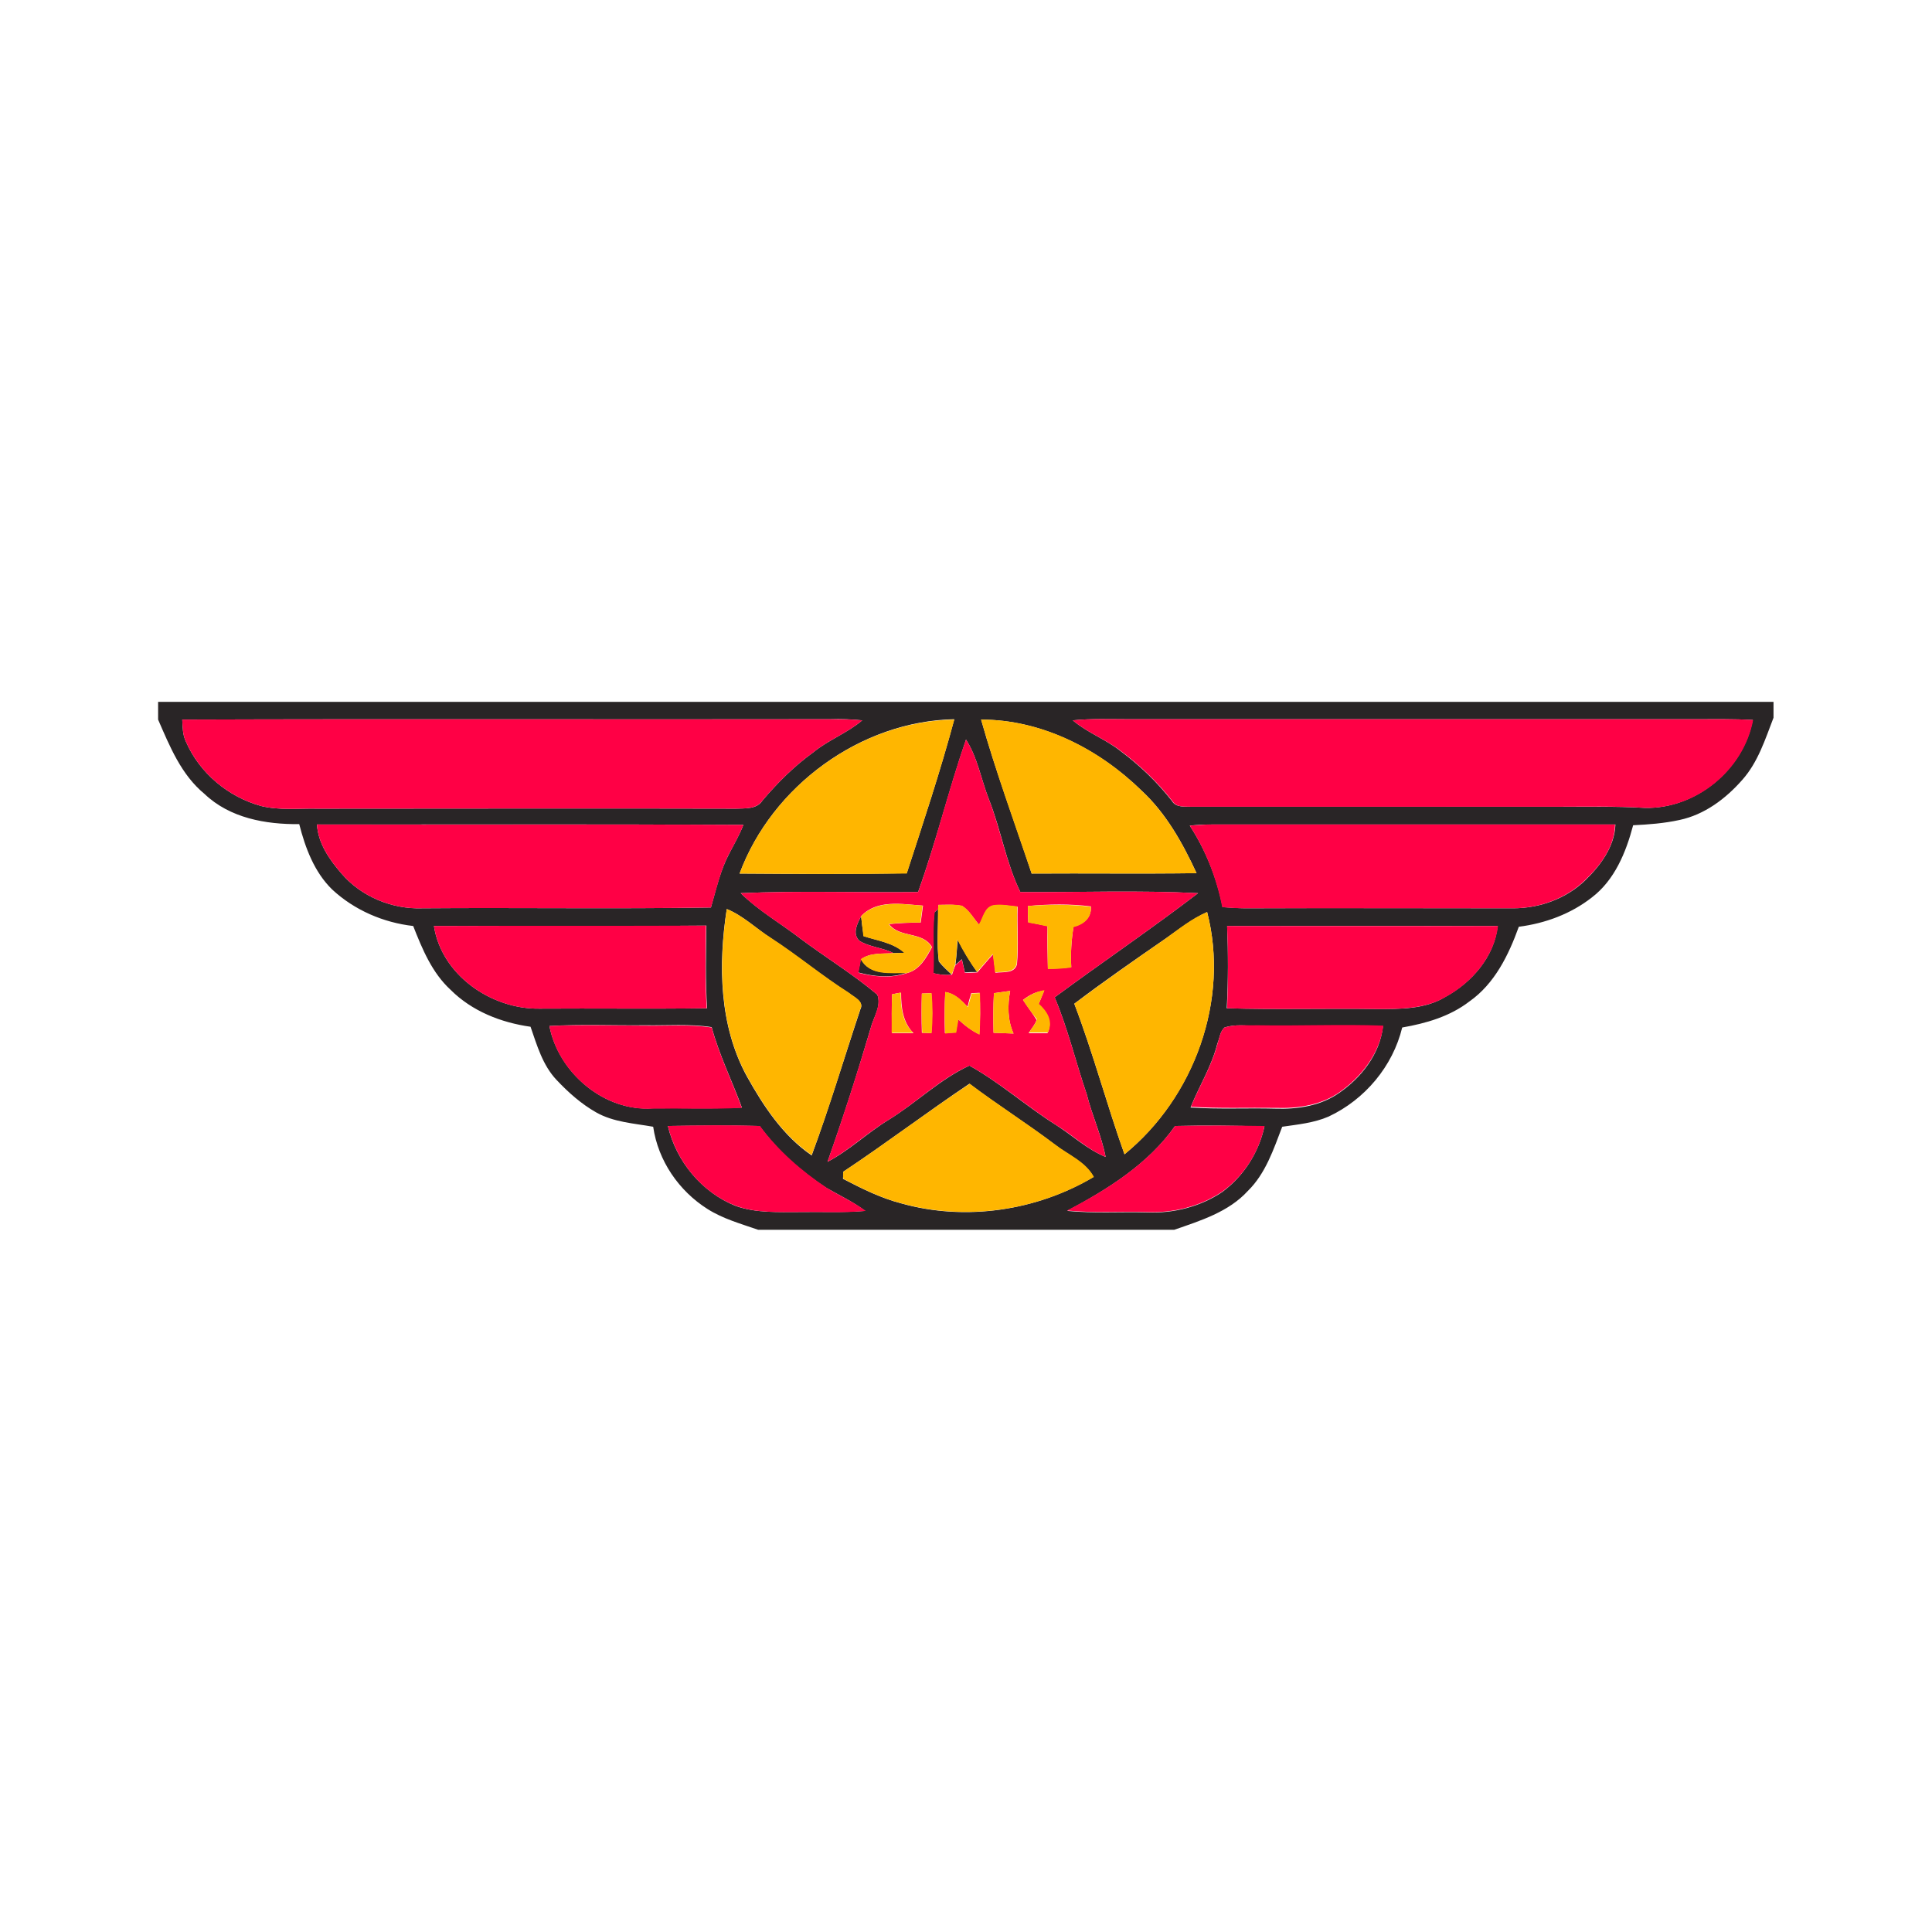 <?xml version="1.0" encoding="utf-8"?>
<!-- Generator: Adobe Illustrator 21.1.0, SVG Export Plug-In . SVG Version: 6.00 Build 0)  -->
<svg version="1.1" id="Layer_1" xmlns="http://www.w3.org/2000/svg" xmlns:xlink="http://www.w3.org/1999/xlink" x="0px" y="0px"
	 viewBox="0 0 512 512" style="enable-background:new 0 0 512 512;" xml:space="preserve">
<style type="text/css">
	.Drop_x0020_Shadow{fill:none;}
	.Round_x0020_Corners_x0020_2_x0020_pt{fill:#FFFFFF;stroke:#201600;stroke-miterlimit:10;}
	.Live_x0020_Reflect_x0020_X{fill:none;}
	.Bevel_x0020_Soft{fill:url(#SVGID_1_);}
	.Dusk{fill:#FFFFFF;}
	.Foliage_GS{fill:#FBDB44;}
	.Pompadour_GS{fill-rule:evenodd;clip-rule:evenodd;fill:#73ACE1;}
	.st0{fill:#FFFFFF;}
	.st1{opacity:0.96;fill:#211D1E;enable-background:new    ;}
	.st2{fill:#FF0045;}
	.st3{fill:#FFB600;}
</style>
<linearGradient id="SVGID_1_" gradientUnits="userSpaceOnUse" x1="0" y1="0" x2="0.707" y2="0.707">
	<stop  offset="0" style="stop-color:#DCDDE3"/>
	<stop  offset="0.178" style="stop-color:#D8D9DF"/>
	<stop  offset="0.361" style="stop-color:#CCCDD3"/>
	<stop  offset="0.546" style="stop-color:#B7B9BE"/>
	<stop  offset="0.732" style="stop-color:#9A9DA1"/>
	<stop  offset="0.918" style="stop-color:#76797D"/>
	<stop  offset="1" style="stop-color:#63676A"/>
</linearGradient>
<rect class="st0" width="512" height="512"/>
<g id="_x23_211d1ef4">
	<path class="st1" d="M42,186h428v4.2c-2.2,5.7-4.1,11.8-8.3,16.5c-4.4,5-10,9.2-16.6,10.6c-4.1,0.9-8.2,1.2-12.3,1.4
		c-1.9,7.2-4.9,14.5-10.9,19.1c-5.6,4.4-12.4,6.9-19.4,7.8c-2.7,7.5-6.4,15.1-13.1,19.8c-5.2,4-11.5,5.8-17.8,6.9
		c-2.5,10.3-9.9,19.1-19.5,23.6c-3.9,1.7-8.2,2.1-12.3,2.7c-2.3,6-4.4,12.4-9.1,17c-5.1,5.6-12.6,7.9-19.5,10.3H200.9
		c-4.6-1.6-9.3-2.9-13.4-5.5c-7.6-4.8-13.1-12.8-14.4-21.8c-5.1-0.9-10.5-1.2-15.1-3.8c-3.9-2.2-7.4-5.3-10.5-8.6
		c-3.7-3.9-5.2-9.2-6.9-14.1c-7.8-1.1-15.5-4.1-21.2-9.8c-4.9-4.5-7.5-10.8-9.9-16.9c-7.9-0.9-15.6-4.2-21.5-9.7
		c-4.7-4.6-7.1-11-8.7-17.3c-8.9,0.1-18.4-1.6-25.1-8c-6.2-5.1-9.2-12.6-12.3-19.7V186 M48.3,190.7c0.1,2,0.1,4.1,1,5.9
		c3.6,8.3,11.2,14.6,19.9,17c4.9,1.2,9.9,0.6,14.8,0.7c37,0,74-0.1,111,0c2.5-0.1,5.6,0.2,7.1-2.2c4-4.7,8.4-9.1,13.4-12.7
		c4-3.3,9-5.1,13-8.5c-2.8-0.3-5.7-0.4-8.5-0.3C162.8,190.7,105.5,190.5,48.3,190.7 M196,231.5c14.8,0.1,29.6,0.2,44.3-0.1
		c4.4-13.5,8.9-27,12.6-40.8C228.1,191.1,204.6,208.3,196,231.5 M260,190.7c3.9,13.8,8.9,27.2,13.4,40.8c14.6-0.1,29.1,0.1,43.7-0.1
		c-3.7-8-8.1-15.9-14.6-21.9C291.2,198.5,276,190.7,260,190.7 M284.3,190.9c3.9,3.3,8.7,5,12.6,8.1c5.1,3.8,9.8,8.3,13.7,13.3
		c1.1,1.8,3.4,1.4,5.2,1.5c32-0.1,64.1,0,96.1,0c8,0.1,16-0.2,24,0.3c13.5,0.3,26.1-10.1,28.6-23.3c-5.2-0.3-10.4-0.2-15.6-0.2
		c-50,0-100,0-150,0C294.1,190.6,289.2,190.4,284.3,190.9 M243.3,236.4c-15.7,0.2-31.4-0.4-47,0.3c4.8,4.7,10.6,8,15.9,12.1
		c6.7,5,13.9,9.4,20.3,14.8c1.2,3-1.1,6.1-1.8,9c-3.5,11.9-7.3,23.7-11.4,35.3c5.9-3.1,10.7-7.8,16.3-11.2
		c7.3-4.5,13.5-10.7,21.3-14.3c8.1,4.5,15.1,10.8,22.9,15.7c4.4,2.8,8.3,6.5,13.2,8.5c-1.1-5.7-3.6-11-5-16.6
		c-2.9-8.5-5-17.4-8.5-25.7c12.6-9.3,25.6-18.1,38-27.6c-15.7-0.8-31.4-0.2-47.1-0.3c-3.8-7.8-5.1-16.4-8.3-24.5
		c-2.1-5.3-3-11.1-6.1-15.9C251.4,209.3,248.1,223.1,243.3,236.4 M84,218.5c0.3,5,3.3,9.3,6.5,13c5.2,6.1,13.4,9.5,21.4,9.2
		c25.5-0.2,51,0.2,76.5-0.2c1.4-4.9,2.5-9.9,4.9-14.4c1.3-2.5,2.7-4.9,3.7-7.5C159.4,218.4,121.7,218.5,84,218.5 M315.3,218.8
		c4.3,6.6,7.2,14,8.7,21.6c2,0.1,4,0.3,6,0.3c23.7-0.1,47.4,0,71.1,0c7,0,14.1-2.6,19.1-7.5c4-3.9,7.7-8.9,7.9-14.7
		c-35.7,0-71.4,0-107,0C319,218.5,317.1,218.6,315.3,218.8 M192.6,240.9c-2.3,14.8-2,30.9,5.3,44.3c4.4,7.9,9.6,15.8,17.2,21
		c4.7-12.7,8.6-25.8,12.9-38.7c1.1-2.1-1.7-3.2-3-4.3c-7.1-4.5-13.6-9.9-20.6-14.5C200.4,246.1,197,242.7,192.6,240.9 M308.8,248.8
		c-8.1,5.6-16.2,11.2-24.1,17.2c5,13.1,8.6,26.7,13.3,39.9c18.5-15.1,27.9-41,21.9-64.2C315.9,243.5,312.4,246.3,308.8,248.8
		 M115,245.4c2,13,15.2,22.1,28,21.9c14.8-0.1,29.6,0.1,44.4-0.1c-0.5-7.3-0.3-14.6-0.2-21.9C163.1,245.5,139,245.3,115,245.4
		 M325.2,245.4c0.3,7.3,0.3,14.5-0.1,21.8c13.3,0.4,26.6,0,39.8,0.2c6.1,0,12.7,0.1,18.1-3.2c7-3.8,13-10.6,13.9-18.8
		C373.1,245.3,349.2,245.4,325.2,245.4 M145.6,271.9c2.4,12.4,14.6,22.8,27.4,21.8c7.9-0.1,15.8,0.2,23.6-0.2
		c-2.6-7.1-6-13.9-8-21.3c-5.8-0.9-11.8-0.4-17.6-0.5C162.5,271.8,154.1,271.4,145.6,271.9 M324.5,272.3c-1.2,1.1-1.3,2.9-1.9,4.3
		c-1.5,6-4.8,11.2-7.1,16.9c7.5,0.5,15,0.1,22.5,0.3c5.8,0.2,11.9-0.7,16.8-4.1c6-4.1,10.9-10.4,11.7-17.7
		c-11.2-0.5-22.3,0.1-33.5-0.1C330.2,271.8,327.2,271.4,324.5,272.3 M223.5,310.5c0,0.5-0.1,1.4-0.1,1.9c5,2.6,10,5.1,15.4,6.5
		c17,4.8,35.9,2,51-7c-2.3-4.1-6.8-5.8-10.3-8.6c-7.4-5.6-15.2-10.5-22.6-16.1C245.6,294.8,234.8,303,223.5,310.5 M177,298.4
		c2.2,9.4,9,17.6,18,21.2c5.4,1.9,11.3,1.6,16.9,1.6c5.8-0.1,11.6,0.2,17.4-0.3c-3.2-2.4-6.8-4.1-10.3-6.1
		c-6.8-4.4-12.9-9.8-17.7-16.4C193.3,298.2,185.2,298.3,177,298.4 M311.4,298.4c-7.1,10.1-17.9,16.8-28.6,22.5
		c7.1,0.7,14.2,0.2,21.2,0.4c7,0.3,14.1-1.5,19.9-5.4c5.7-4.2,9.7-10.5,11.2-17.4C327.1,298.3,319.3,298.2,311.4,298.4z"/>
	<path class="st1" d="M247.6,241.8c0.3-0.2,0.8-0.7,1-1c0.1,4.7-0.4,9.4,0.2,14c1,1.3,2.2,2.3,3.4,3.5c-1.6,0.2-3.3,0-4.9-0.4
		C247.6,252.5,247,247.1,247.6,241.8z"/>
	<path class="st1" d="M227.7,249.3c-1.9-2-0.5-4.5,0.5-6.5c0.2,1.8,0.4,3.5,0.7,5.3c3.7,1.2,7.8,1.7,10.8,4.4
		c-0.7,0-2.2,0.1-2.9,0.1C233.9,251.1,230.4,251,227.7,249.3z"/>
	<path class="st1" d="M253.8,249c1.5,3,3.2,5.9,5.2,8.6c-1.1,0-2.2,0-3.3,0.1c-0.3-1.2-0.5-2.3-0.8-3.5c-0.6,0.5-1.1,1-1.7,1.5
		C253.5,253.5,253.6,251.2,253.8,249z"/>
	<path class="st1" d="M227.4,257.7c0.3-1.2,0.5-2.4,0.7-3.6c2.4,4.5,7.8,3.6,12.1,3.7C236.1,259.3,231.6,258.8,227.4,257.7z"/>
</g>
<g id="_x23_ff0045ff">
	<path class="st2" d="M48.3,190.7c57.2-0.2,114.5,0,171.7-0.1c2.8,0,5.7,0,8.5,0.3c-4,3.4-9,5.2-13,8.5c-5,3.6-9.4,8-13.4,12.7
		c-1.6,2.4-4.6,2.1-7.1,2.2c-37-0.1-74,0-111,0c-4.9-0.1-9.9,0.5-14.8-0.7c-8.7-2.4-16.3-8.7-19.9-17
		C48.4,194.8,48.4,192.7,48.3,190.7z"/>
	<path class="st2" d="M284.3,190.9c4.9-0.5,9.8-0.3,14.7-0.3c50,0,100,0,150,0c5.2,0,10.4-0.1,15.6,0.2
		c-2.5,13.3-15.1,23.6-28.6,23.3c-8-0.5-16-0.3-24-0.3c-32,0-64,0-96.1,0c-1.8-0.1-4.1,0.3-5.2-1.5c-3.9-5-8.6-9.5-13.7-13.3
		C293,195.9,288.2,194.2,284.3,190.9z"/>
	<path class="st2" d="M243.3,236.4c4.8-13.3,8-27.1,12.7-40.4c3.1,4.8,4,10.6,6.1,15.9c3.1,8,4.5,16.7,8.3,24.5
		c15.7,0.1,31.4-0.5,47.1,0.3c-12.4,9.5-25.4,18.3-38,27.6c3.5,8.3,5.6,17.2,8.5,25.7c1.4,5.6,3.9,11,5,16.6
		c-4.9-2-8.7-5.8-13.2-8.5c-7.8-5-14.8-11.2-22.9-15.7c-7.8,3.5-14,9.8-21.3,14.3c-5.7,3.4-10.5,8.1-16.3,11.2
		c4.1-11.7,7.9-23.5,11.4-35.3c0.7-2.9,2.9-6,1.8-9c-6.4-5.4-13.6-9.8-20.3-14.8c-5.3-4.1-11.2-7.4-15.9-12.1
		C212,236,227.7,236.6,243.3,236.4 M228.2,242.8c-1,2-2.4,4.5-0.5,6.5c2.7,1.7,6.2,1.8,9.1,3.3c-2.9,0.2-6.1-0.2-8.6,1.6
		c-0.2,1.2-0.5,2.4-0.7,3.6c4.2,1.1,8.7,1.5,12.8,0.1c3.4-0.8,5.2-4.1,6.7-6.9c-2.5-4.3-8.5-2.3-11.4-6.1c2.8-0.3,5.6-0.4,8.4-0.4
		c0.2-1.5,0.4-3,0.6-4.5C239,239.6,232.4,238.3,228.2,242.8 M248.7,239.8l0,1c-0.3,0.3-0.8,0.7-1,1c-0.6,5.3,0,10.8-0.3,16.1
		c1.6,0.4,3.2,0.6,4.9,0.4c0.2-0.6,0.6-1.9,0.9-2.5c0.6-0.5,1.1-1,1.7-1.5c0.3,1.2,0.5,2.3,0.8,3.5c1.1,0,2.2,0,3.3-0.1
		c1.4-1.6,2.7-3.2,4.2-4.8c0.2,1.6,0.4,3.3,0.6,4.9c2-0.3,5,0.3,5.7-2.2c0.5-5.1,0-10.2,0.2-15.3c-2.2-0.2-4.3-0.7-6.5-0.3
		c-2.3,0.6-2.6,3.3-3.7,5.1c-1.5-1.7-2.6-3.8-4.5-5C252.8,239.6,250.7,239.8,248.7,239.8 M272.4,240.1c0,1.4,0,2.8,0.1,4.3
		c1.7,0.3,3.4,0.7,5.1,1c-0.1,3.8,0,7.5,0.1,11.3c2.1,0,4.1-0.1,6.2-0.4c-0.2-3.6,0-7.1,0.6-10.7c2.7-0.7,4.8-2.4,4.6-5.4
		C283.5,239.5,277.9,239.6,272.4,240.1 M236.4,263.5c-0.1,3.4-0.1,6.8,0,10.3c1.9,0,3.8,0,5.7,0c-2.9-2.9-3.3-6.9-3.3-10.7
		C238.1,263.1,237,263.4,236.4,263.5 M244.3,263.3c-0.1,3.5-0.1,7,0,10.4c0.6,0,1.9,0.1,2.5,0.1c0.3-3.5,0.3-7.1,0-10.6
		C246.2,263.2,244.9,263.3,244.3,263.3 M250.5,262.9c-0.2,3.6-0.2,7.2-0.1,10.9c1-0.1,1.9-0.1,2.9-0.2c0.2-1.1,0.4-2.3,0.6-3.5
		c1.7,1.6,3.5,3,5.6,4c0.3-3.7,0.3-7.3,0.1-11c-0.5,0-1.6,0.1-2.2,0.1c-0.4,1.2-0.7,2.4-1,3.6C254.8,265.1,253,263.3,250.5,262.9
		 M263.4,263.2c-0.2,3.5-0.2,7-0.1,10.5c1.8,0.1,3.5,0.1,5.3,0.2c-1.6-3.5-1.6-7.5-0.9-11.3C266.2,262.8,264.8,263,263.4,263.2
		 M271.1,265c1.2,1.8,2.5,3.5,3.6,5.3c-0.4,1.3-1.4,2.3-2.1,3.5c1.7,0,3.4,0,5,0c1.5-3-0.3-5.6-2.4-7.6c0.5-1.2,1-2.4,1.5-3.6
		C274.6,262.7,272.8,263.7,271.1,265z"/>
	<path class="st2" d="M84,218.5c37.7,0.1,75.3-0.1,113,0.1c-1,2.6-2.4,5.1-3.7,7.5c-2.4,4.5-3.4,9.5-4.9,14.4
		c-25.5,0.4-51,0-76.5,0.2c-8,0.3-16.2-3.1-21.4-9.2C87.3,227.8,84.3,223.5,84,218.5z"/>
	<path class="st2" d="M315.3,218.8c1.9-0.1,3.8-0.3,5.7-0.3c35.7,0,71.4,0,107,0c-0.1,5.8-3.8,10.8-7.9,14.7
		c-5,4.9-12.1,7.5-19.1,7.5c-23.7,0-47.4,0-71.1,0c-2,0-4-0.1-6-0.3C322.4,232.7,319.5,225.3,315.3,218.8z"/>
	<path class="st2" d="M115,245.4c24-0.1,48.1,0,72.1-0.1c-0.1,7.3-0.3,14.6,0.2,21.9c-14.8,0.2-29.6,0-44.4,0.1
		C130.2,267.5,117,258.4,115,245.4z"/>
	<path class="st2" d="M325.2,245.4c23.9,0,47.9,0,71.8,0c-1,8.1-6.9,15-13.9,18.8c-5.4,3.2-12,3.2-18.1,3.2
		c-13.3-0.2-26.5,0.2-39.8-0.2C325.5,259.9,325.5,252.6,325.2,245.4z"/>
	<path class="st2" d="M145.6,271.9c8.5-0.4,16.9-0.1,25.4-0.1c5.9,0.1,11.8-0.4,17.6,0.5c2,7.3,5.4,14.2,8,21.3
		c-7.9,0.4-15.8,0.1-23.6,0.2C160.1,294.6,147.9,284.3,145.6,271.9z"/>
	<path class="st2" d="M324.5,272.3c2.8-0.9,5.7-0.5,8.6-0.6c11.2,0.2,22.3-0.3,33.5,0.1c-0.9,7.3-5.8,13.6-11.7,17.7
		c-4.9,3.4-11,4.3-16.8,4.1c-7.5-0.1-15,0.2-22.5-0.3c2.3-5.6,5.6-10.9,7.1-16.9C323.2,275.1,323.3,273.4,324.5,272.3z"/>
	<path class="st2" d="M177,298.4c8.1-0.2,16.3-0.3,24.4,0c4.8,6.5,11,11.9,17.7,16.4c3.4,2.1,7.1,3.7,10.3,6.1
		c-5.8,0.6-11.6,0.2-17.4,0.3c-5.7,0-11.5,0.3-16.9-1.6C186,316.1,179.3,307.9,177,298.4z"/>
	<path class="st2" d="M311.4,298.4c7.9-0.2,15.8-0.1,23.7,0c-1.4,6.9-5.5,13.3-11.2,17.4c-5.8,3.9-12.9,5.7-19.9,5.4
		c-7.1-0.2-14.2,0.3-21.2-0.4C293.5,315.2,304.2,308.5,311.4,298.4z"/>
</g>
<g id="_x23_ffb600ff">
	<path class="st3" d="M196,231.5c8.6-23.2,32.1-40.4,56.9-40.8c-3.7,13.7-8.2,27.2-12.6,40.8C225.6,231.7,210.8,231.6,196,231.5z"/>
	<path class="st3" d="M260,190.7c16,0,31.2,7.7,42.5,18.8c6.5,6,10.9,13.9,14.6,21.9c-14.6,0.2-29.1,0-43.7,0.1
		C268.8,218,263.9,204.5,260,190.7z"/>
	<path class="st3" d="M228.2,242.8c4.3-4.4,10.9-3.2,16.3-2.8c-0.2,1.5-0.4,3-0.6,4.5c-2.8,0-5.6,0-8.4,0.4
		c2.8,3.8,8.9,1.8,11.4,6.1c-1.5,2.8-3.3,6.1-6.7,6.9c-4.3-0.1-9.6,0.8-12.1-3.7c2.6-1.8,5.7-1.4,8.6-1.6c0.7,0,2.2-0.1,2.9-0.1
		c-3-2.7-7.1-3.2-10.8-4.4C228.6,246.3,228.4,244.5,228.2,242.8z"/>
	<path class="st3" d="M248.7,239.8c2.1,0,4.2-0.2,6.2,0.2c2,1.2,3.1,3.3,4.5,5c1.1-1.7,1.4-4.5,3.7-5.1c2.1-0.4,4.3,0.1,6.5,0.3
		c-0.2,5.1,0.3,10.3-0.2,15.3c-0.7,2.5-3.7,1.9-5.7,2.2c-0.2-1.6-0.4-3.3-0.6-4.9c-1.4,1.6-2.8,3.2-4.2,4.8
		c-1.9-2.7-3.7-5.6-5.2-8.6c-0.1,2.3-0.2,4.5-0.6,6.7c-0.2,0.6-0.6,1.9-0.9,2.5c-1.2-1.1-2.4-2.2-3.4-3.5c-0.6-4.6-0.2-9.4-0.2-14
		L248.7,239.8z"/>
	<path class="st3" d="M272.4,240.1c5.5-0.4,11.1-0.5,16.7,0.2c0.2,3-1.9,4.7-4.6,5.4c-0.6,3.5-0.8,7.1-0.6,10.7
		c-2.1,0.3-4.1,0.4-6.2,0.4c-0.1-3.8-0.1-7.5-0.1-11.3c-1.7-0.4-3.4-0.7-5.1-1C272.4,242.9,272.4,241.5,272.4,240.1z"/>
	<path class="st3" d="M192.6,240.9c4.4,1.8,7.8,5.2,11.8,7.7c7.1,4.6,13.5,10,20.6,14.5c1.3,1.1,4.1,2.2,3,4.3
		c-4.3,12.9-8.1,26-12.9,38.7c-7.6-5.2-12.8-13.1-17.2-21C190.6,271.7,190.4,255.7,192.6,240.9z"/>
	<path class="st3" d="M308.8,248.8c3.6-2.6,7-5.4,11.1-7.1c6,23.3-3.4,49.2-21.9,64.2c-4.7-13.2-8.3-26.8-13.3-39.9
		C292.6,260.1,300.7,254.4,308.8,248.8z"/>
	<path class="st3" d="M236.4,263.5c0.6-0.1,1.7-0.3,2.3-0.5c0,3.9,0.4,7.9,3.3,10.7c-1.9,0-3.8,0-5.7,0
		C236.3,270.3,236.3,266.9,236.4,263.5z"/>
	<path class="st3" d="M244.3,263.3c0.6,0,1.9-0.1,2.6-0.1c0.3,3.5,0.3,7.1,0,10.6c-0.6,0-1.9-0.1-2.5-0.1
		C244.2,270.2,244.2,266.8,244.3,263.3z"/>
	<path class="st3" d="M250.5,262.9c2.6,0.3,4.3,2.2,6,4c0.3-1.2,0.7-2.4,1-3.6c0.5,0,1.6-0.1,2.2-0.1c0.1,3.7,0.1,7.3-0.1,11
		c-2.1-1-3.9-2.4-5.6-4c-0.2,1.2-0.4,2.3-0.6,3.5c-1,0-1.9,0.1-2.9,0.2C250.3,270.2,250.3,266.5,250.5,262.9z"/>
	<path class="st3" d="M263.4,263.2c1.4-0.2,2.9-0.4,4.3-0.6c-0.7,3.8-0.7,7.7,0.9,11.3c-1.8-0.1-3.5-0.1-5.3-0.2
		C263.2,270.2,263.2,266.7,263.4,263.2z"/>
	<path class="st3" d="M271.1,265c1.7-1.2,3.5-2.3,5.7-2.6c-0.5,1.2-1,2.4-1.5,3.6c2.2,2,3.9,4.6,2.4,7.6c-1.7,0-3.4,0-5,0
		c0.7-1.1,1.7-2.1,2.1-3.5C273.5,268.5,272.2,266.8,271.1,265z"/>
	<path class="st3" d="M223.5,310.5c11.3-7.5,22.2-15.8,33.5-23.3c7.4,5.6,15.2,10.5,22.6,16.1c3.5,2.7,8.1,4.5,10.3,8.6
		c-15.2,9-34,11.7-51,7c-5.4-1.4-10.5-3.9-15.4-6.5C223.4,311.9,223.4,311,223.5,310.5z"/>
</g>
</svg>
